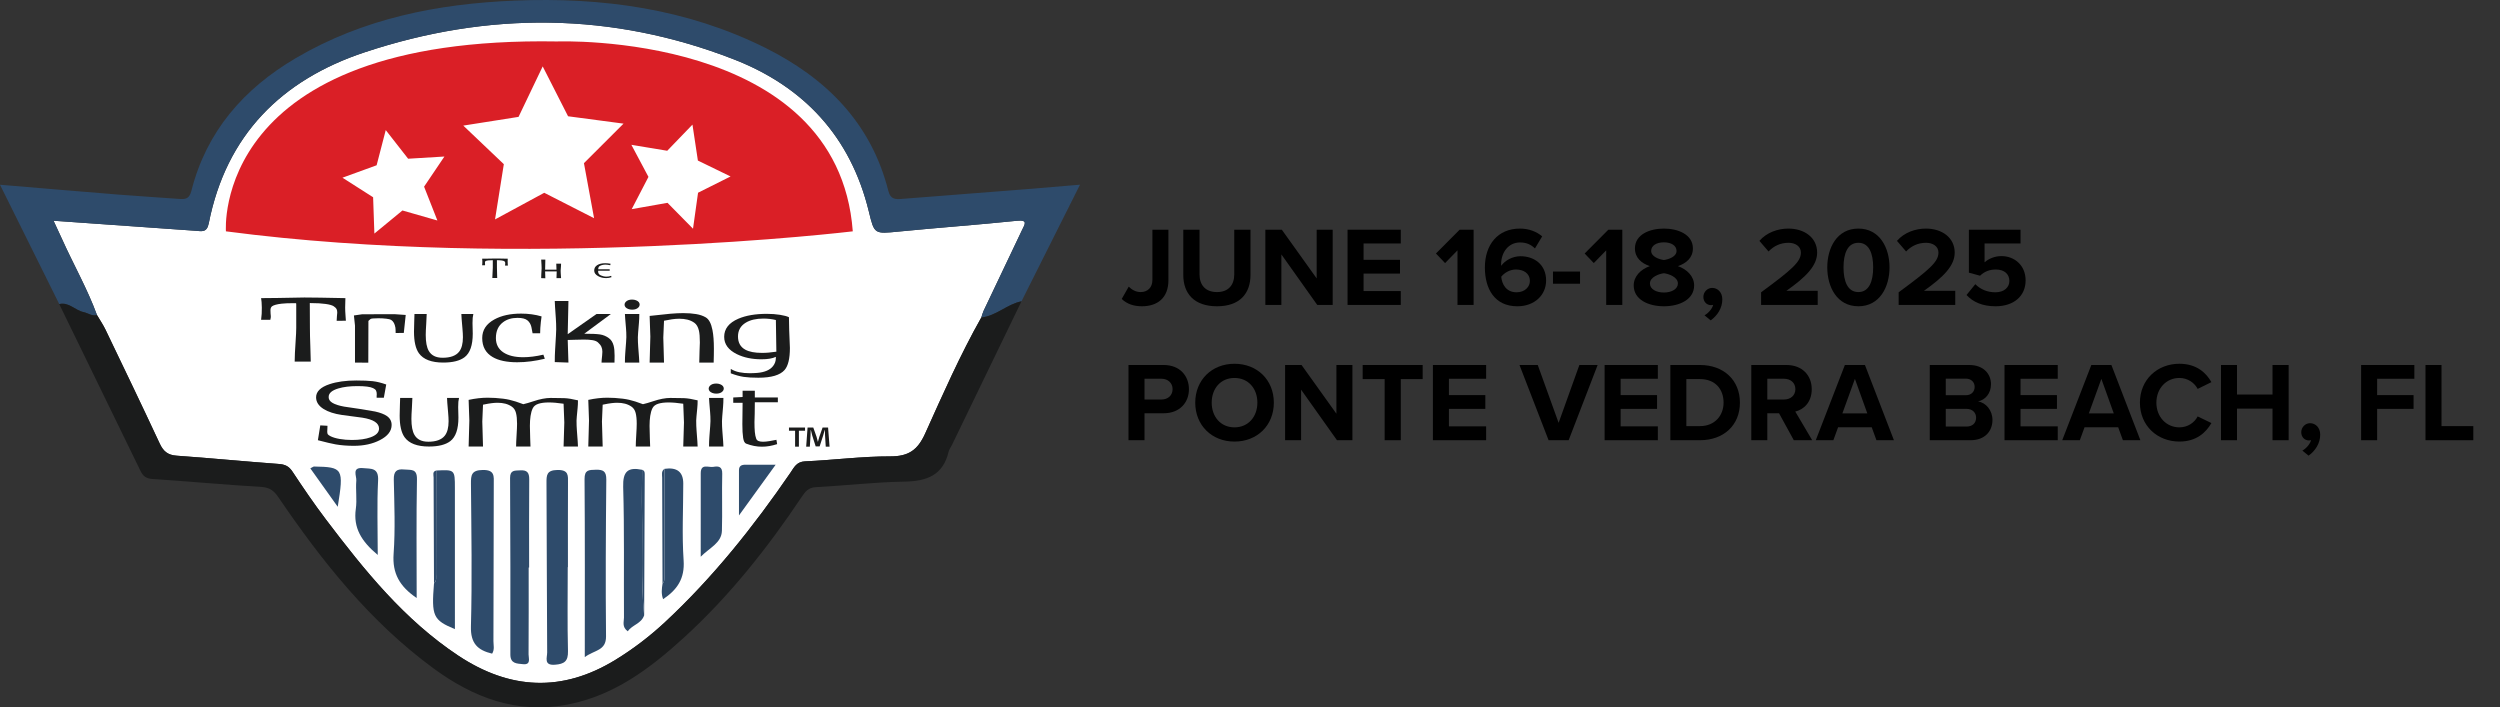 <?xml version="1.0" encoding="UTF-8"?>
<svg id="Layer_1" xmlns="http://www.w3.org/2000/svg" version="1.1" viewBox="0 0 510 144.297">
  <rect x="0" y="0" width="510" height="144.297" fill="#333333" stroke="none"/>
  <!-- Generator: Adobe Illustrator 29.3.1, SVG Export Plug-In . SVG Version: 2.1.0 Build 151)  -->
  <defs>
    <style>
      .st0 {
        fill: #fff;
      }

      .st0, .st1, .st2, .st3 {
        fill-rule: evenodd;
      }

      .st1 {
        fill: #2e4b6b;
      }

      .st2, .st4 {
        fill: #1b1c1c;
      }

      .st5 {
        isolation: isolate;
      }

      .st3 {
        fill: #da1f26;
      }
    </style>
  </defs>
  <path class="st0" d="M208.501,46.918c-2.622,5.498-5.242,10.997-7.851,16.501-.202.427-.31.898-.462,1.349-4.319,7.634-7.847,15.664-11.44,23.641-1.53,3.397-3.38,4.7-7.12,4.692-5.797-.013-11.592.76-17.395,1.014-1.746.077-2.246,1.249-2.978,2.316-7.522,10.978-15.781,21.341-25.54,30.436-3.117,2.906-6.496,5.491-10.142,7.729-10.896,6.692-21.576,6.123-32.096-.855-11.014-7.307-19.151-17.421-27.006-27.793-2.392-3.16-4.629-6.442-6.814-9.748-.728-1.101-1.523-1.458-2.802-1.552-6.95-.511-13.887-1.194-20.838-1.688-1.796-.128-2.7-.897-3.436-2.476-3.623-7.775-7.346-15.502-11.061-23.233-.496-1.031-1.152-1.986-1.735-2.977q-.37.098-.001-.002c-1.961-5.364-4.805-10.322-7.138-15.514-.539-1.199-1.103-2.386-1.724-3.728,9.891.699,19.443,1.374,28.995,2.05,1.233.087,2.284.431,2.674-1.544,3.554-17.991,14.838-29.231,31.779-34.86,25.204-8.374,50.454-8.251,75.324,1.43,14.345,5.585,23.856,15.839,27.552,31.054,1.133,4.659,1.098,4.572,6.16,4.073,8.002-.788,16.026-1.365,24.023-2.193,2.359-.244,1.619.731,1.073,1.877v0h0Z"/>
  <path class="st3" d="M113.681,8.457C42.979,7.253,46.09,47.193,46.09,47.193c61.104,8.043,127.878,0,127.878,0-3.043-40.885-60.287-38.737-60.287-38.737h0ZM89.227,44.981l-7.129-2.044-5.725,4.713-.258-7.41-6.252-3.989,6.969-2.536,1.861-7.179,4.566,5.844,7.402-.448-4.147,6.148,2.714,6.902v-0h0ZM121.194,44.516l-10.168-5.188-10.039,5.434,1.793-11.272-8.271-7.867,11.274-1.78,4.926-10.297,5.176,10.173,11.316,1.502-8.076,8.067,2.068,11.227h0ZM142.402,39.315l-1.028,7.345-5.204-5.283-7.302,1.292,3.416-6.582-3.485-6.545,7.316,1.215,5.148-5.337,1.104,7.333,6.668,3.246-6.633,3.317h0Z"/>
  <path class="st1" d="M12.087,62.033c-3.982-8.021-7.965-16.042-12.087-24.344,8.343.696,16.242,1.373,24.145,2.007,4.154.333,8.314.579,12.47.888,1.278.096,2.027-.068,2.428-1.654,3.077-12.158,10.707-20.847,21.307-27.077C74.136,3.749,89.324.759,105.074.121c17.752-.717,35.004,1.64,51.071,9.646,12.372,6.165,21.581,15.315,25.081,29.194.436,1.73,1.454,1.717,2.757,1.615,8.786-.69,17.573-1.367,26.36-2.06,3.176-.25,6.349-.533,9.977-.839-4.074,8.119-8.004,15.952-11.934,23.786-2.942.581-5.147,2.99-8.197,3.304.151-.451.26-.921.461-1.349,2.609-5.504,5.229-11.003,7.851-16.501.546-1.146,1.286-2.121-1.073-1.877-7.997.828-16.02,1.405-24.023,2.193-5.063.499-5.028.586-6.16-4.073-3.696-15.215-13.207-25.469-27.552-31.054-24.87-9.681-50.12-9.804-75.324-1.43-16.941,5.629-28.224,16.869-31.779,34.86-.39,1.974-1.44,1.63-2.674,1.544-9.552-.675-19.104-1.351-28.995-2.05.621,1.341,1.185,2.529,1.724,3.728,2.333,5.193,5.177,10.15,7.138,15.514-1.025.274-1.828-.415-2.738-.603-1.728-.356-2.983-2.102-4.959-1.636l0-0h0Z"/>
  <path class="st2" d="M12.087,62.033c1.977-.465,3.232,1.28,4.959,1.636.91.187,1.714.876,2.739.605.583.991,1.239,1.946,1.735,2.977,3.716,7.731,7.439,15.459,11.061,23.233.736,1.579,1.64,2.348,3.436,2.476,6.951.494,13.888,1.177,20.838,1.688,1.279.094,2.074.451,2.802,1.552,2.186,3.306,4.422,6.588,6.814,9.748,7.854,10.372,15.992,20.485,27.006,27.793,10.52,6.979,21.2,7.548,32.096.855,3.646-2.238,7.025-4.823,10.142-7.729,9.759-9.094,18.018-19.458,25.54-30.436.732-1.067,1.232-2.24,2.978-2.316,5.803-.254,11.598-1.027,17.395-1.014,3.739.009,5.589-1.294,7.12-4.692,3.594-7.977,7.121-16.006,11.44-23.641,3.05-.315,5.255-2.723,8.197-3.304-4.736,9.787-9.472,19.573-14.21,29.36-.209.434-.541.834-.647,1.289-1.136,4.893-4.516,6.07-9.105,6.141-5.994.094-11.975.816-17.968,1.123-1.521.077-2.159.877-2.886,1.964-6.969,10.412-14.714,20.203-23.984,28.673-6.887,6.293-14.246,11.871-23.765,13.709-10.364,2.001-19.266-1.414-27.407-7.391-12.902-9.472-22.709-21.798-31.626-34.9-.864-1.271-1.728-1.988-3.413-2.091-7.438-.449-14.861-1.139-22.298-1.632-1.272-.084-1.897-.585-2.407-1.633-5.514-11.354-11.051-22.697-16.582-34.043h-0Z"/>
  <path class="st1" d="M100.393,133.346c-2.944-.707-4.415-2.077-4.323-5.549.259-9.693.085-19.399.004-29.099-.015-1.785.102-2.786,2.404-2.823,2.499-.039,2.258,1.283,2.252,2.897-.039,10.67-.031,21.341-.069,32.012-.002.826.275,1.71-.268,2.563Z"/>
  <path class="st1" d="M115.819,115.692c0,5.713-.095,11.428.05,17.137.053,2.096-.775,2.631-2.657,2.776-2.351.181-1.583-1.47-1.59-2.499-.075-11.523-.071-23.045-.138-34.568-.009-1.624.028-2.625,2.236-2.663,2.336-.04,2.158,1.159,2.15,2.678-.029,5.713-.012,11.425-.012,17.139h-.041,0Z"/>
  <path class="st1" d="M119.295,134.05c0-12.495.047-24.4-.047-36.302-.015-1.92.876-1.883,2.268-1.922,1.544-.044,2.187.295,2.17,2.038-.102,10.649-.164,21.299-.056,31.947.03,2.978-2.369,2.77-4.336,4.239h0Z"/>
  <path class="st1" d="M107.849,115.779c0,5.903.019,11.806-.022,17.709-.005.809.562,2.189-1.162,2.002-1.196-.13-2.555-.062-2.551-1.976.021-11.999.008-23.998-.058-35.998-.009-1.67.956-1.496,2.058-1.565,1.4-.087,1.861.451,1.849,1.829-.05,5.999-.021,11.999-.021,17.999h-.093,0Z"/>
  <path class="st1" d="M88.99,95.985c3.793-.185,3.805-.185,3.808,3.567.007,9.566.002,19.134.002,28.789-4.454-1.843-4.807-2.65-4.265-9.333.593-.53.417-1.245.42-1.898.021-7.041.026-14.083.035-21.124h0Z"/>
  <path class="st1" d="M85.001,121.991c-3.503-2.37-4.988-5.047-4.705-9.01.358-5.019.145-10.084.038-15.128-.036-1.708.565-2.246,2.176-2.074,1.3.138,2.592-.25,2.549,1.996-.149,7.941-.058,15.887-.058,24.216Z"/>
  <path class="st1" d="M131.409,125.521c-.572,1.733-2.454,1.936-3.337,3.266-1.245-.897-.776-1.946-.781-2.813-.057-8.877.098-17.76-.162-26.63-.095-3.21.983-4.091,3.866-3.51-.012,2.888-.086,5.777-.024,8.663.151,7.008-.265,14.028.438,21.024Z"/>
  <path class="st1" d="M135.565,95.639c2.542-.361,3.815.632,3.82,2.98.001,5.238-.281,10.494.073,15.707.252,3.71-1.301,5.978-4.182,7.906-.428-1.117-.267-2.143-.121-3.169.453-.468.399-1.062.399-1.64.005-7.262.008-14.523.011-21.785h-0Z"/>
  <path class="st1" d="M142.947,113.57c0-5.68-.007-11.359.004-17.038.004-2.054,1.609-1.12,2.564-1.291,1.015-.183,1.855-.114,1.82,1.396-.091,3.881.047,7.766-.063,11.645-.071,2.496-2.566,3.485-4.324,5.289,0,0,0,0,0,0Z"/>
  <path class="st1" d="M77.061,113.209c-3.344-2.781-5.02-5.535-4.474-9.403.268-1.891-.063-3.859.1-5.774.08-.938-1.006-2.769,1.412-2.535,1.607.156,3.167-.129,3.032,2.523-.249,4.873-.071,9.768-.071,15.188Z"/>
  <path class="st1" d="M158.229,94.81c-2.463,3.404-4.685,6.475-7.479,10.337,0-3.636-.001-6.432.001-9.229.001-.883.528-1.12,1.312-1.114,1.88.017,3.76.005,6.167.005Z"/>
  <path class="st1" d="M68.9,103.385c-1.947-2.73-3.752-5.26-5.593-7.84.457-.23.612-.377.763-.374,5.924.105,6.087.37,4.83,8.215h0Z"/>
  <path class="st1" d="M131.409,125.521c-.703-6.996-.287-14.016-.438-21.024-.062-2.886.012-5.775.024-8.663.607.204.531.721.529,1.189-.036,9.499-.076,18.999-.115,28.499h0Z"/>
  <path class="st1" d="M88.99,95.985c-.009,7.041-.015,14.083-.035,21.124-.002.653.173,1.368-.42,1.898-.032-7.207-.07-14.414-.081-21.619,0-.499-.296-1.19.536-1.403h0Z"/>
  <path class="st1" d="M135.565,95.639c-.003,7.262-.005,14.523-.011,21.785-.001.577.053,1.171-.399,1.64-.027-7.198-.06-14.395-.072-21.592-.001-.635-.231-1.369.482-1.832h0Z"/>
  <g>
    <path class="st4" d="M100.435,56.709c0-.278.02-.705.059-1.282.025-.361.037-.629.037-.805v-1.448c0-.035-.003-.064-.007-.087h-.193c-.282,0-.515.01-.699.03-.297.033-.498.088-.602.164-.065.053-.097.134-.097.244,0,.083.003.152.007.209.005.056.01.11.015.159,0,.026-.001.056-.004.089s-.011.078-.026.134h-.572c.02-.156.032-.281.037-.375.005-.094.007-.223.007-.385,0-.136-.005-.248-.015-.338-.01-.089-.02-.17-.03-.243.382,0,.723-.003,1.026-.01.907-.02,1.459-.03,1.657-.03.367,0,.694.003.981.01.867.02,1.387.03,1.561.03l-.015.581c0,.142.007.31.022.502.015.192.022.298.022.318l-.572.005c0-.083.006-.184.019-.303.012-.119.018-.185.018-.199,0-.093-.014-.167-.041-.224-.027-.056-.087-.115-.178-.177-.092-.061-.26-.109-.505-.144s-.546-.052-.903-.052h-.074l.007,1.54c0,.312.009.691.026,1.138.017.447.026.763.026.949h-.996Z"/>
    <path class="st4" d="M111.249,52.953l-.045,2.057h2.319l-.045-1.222h.981c0,.199-.007.381-.022.547-.045.5-.067.795-.067.884,0,.212.007.407.022.586.045.533.067.845.067.934h-.936l.045-1.371h-2.364l.045,1.401-.847-.03c0-.281.007-.54.022-.775.045-.709.067-1.126.067-1.252,0-.245-.007-.47-.022-.676-.045-.616-.067-.977-.067-1.083h.847Z"/>
    <path class="st4" d="M122.777,54.081c-.297.083-.501.197-.61.343-.089.119-.134.287-.134.502h2.341v.298h-2.341c-.005.04-.009.074-.011.104-.003.03-.004.055-.004.074,0,.172.044.325.134.457.089.133.236.244.439.333.362.162.738.244,1.13.244.327,0,.644-.056.952-.169l.074.273c-.327.129-.688.194-1.085.194-.634,0-1.192-.139-1.673-.417-.515-.298-.773-.671-.773-1.118,0-.477.203-.846.61-1.108.406-.262.949-.393,1.627-.393.352,0,.721.037,1.107.109l-.074.298c-.238-.046-.412-.076-.52-.089-.169-.023-.325-.035-.468-.035-.233,0-.473.033-.721.099h0Z"/>
    <g>
      <path class="st4" d="M60.115,73.769c0-.916.065-2.322.196-4.219.081-1.188.122-2.071.122-2.649v-4.766c0-.114-.008-.21-.025-.286h-.636c-.929,0-1.696.033-2.299.098-.978.109-1.639.289-1.981.54-.212.174-.318.441-.318.801,0,.273.008.502.024.687.016.185.032.36.049.523,0,.087-.004.185-.012.294-.008.109-.037.256-.086.441h-1.884c.065-.512.106-.924.122-1.234.016-.311.025-.733.025-1.267,0-.447-.017-.818-.049-1.112-.033-.294-.065-.561-.098-.801,1.256,0,2.381-.011,3.376-.033,2.984-.065,4.803-.098,5.455-.098,1.207,0,2.283.011,3.229.033,2.854.065,4.566.098,5.137.098l-.049,1.913c0,.469.025,1.019.073,1.652.049.632.073.981.073,1.046l-1.883.016c0-.272.02-.605.061-.997.04-.393.061-.611.061-.654,0-.305-.045-.55-.134-.736-.09-.185-.286-.379-.587-.581-.302-.202-.856-.36-1.663-.474-.807-.115-1.798-.172-2.972-.172h-.244l.024,5.069c0,1.025.028,2.273.086,3.745.057,1.472.086,2.513.086,3.123h-3.278v0h-0Z"/>
      <path class="st4" d="M80.443,64.089l2.324.164-.392,3.663-1.663.016c0-.469-.016-.834-.049-1.095-.131-.774-.424-1.303-.881-1.586-.163-.098-.493-.177-.991-.237-.498-.06-1.024-.09-1.578-.09-.979,0-1.525.055-1.639.164l-.416.376-.024,8.52-2.715-.017v-7.538l-.22-2.077,1.688-.245s6.556-.016,6.556-.016Z"/>
      <path class="st4" d="M90.276,72.984c1.598,0,2.723-.409,3.376-1.226.522-.654.783-1.641.783-2.96,0-.469-.033-1.063-.098-1.782-.147-1.613-.22-2.6-.22-2.96h2.446c-.065.262-.11.523-.135.785-.025.262-.037.621-.037,1.079,0,.218.008.567.025,1.046.016.48.024.845.024,1.096,0,2.355-.555,3.957-1.663,4.807-.962.731-2.414,1.096-4.354,1.096-2.397,0-4.053-.632-4.966-1.897-.669-.938-1.003-2.409-1.003-4.415,0-.414.016-1.104.049-2.069.032-.965.049-1.474.049-1.529h2.495c0,.393-.033,1.074-.098,2.044-.065.97-.098,1.717-.098,2.24,0,1.45.204,2.53.612,3.238.538.938,1.476,1.406,2.813,1.406h0Z"/>
      <path class="st4" d="M110.848,72.347l.293.834c-.946.23-1.892.407-2.837.532-.946.126-1.875.188-2.789.188-2.137,0-3.808-.354-5.015-1.063-1.419-.828-2.128-2.12-2.128-3.876,0-1.624.823-2.889,2.471-3.793,1.451-.796,3.269-1.194,5.455-1.194,1.5,0,2.894.191,4.183.573-.066.458-.114.834-.147,1.128-.098.883-.146,1.652-.146,2.306h-1.541c-.082-.425-.163-.85-.245-1.275-.131-.567-.4-1.019-.807-1.357-.408-.338-1.085-.507-2.03-.507-1.174,0-2.153.294-2.935.883-.979.731-1.468,1.81-1.468,3.238,0,1.265.497,2.232,1.492,2.903.995.671,2.356,1.006,4.085,1.006,1.223,0,2.593-.174,4.11-.523v-0Z"/>
      <path class="st4" d="M115.961,61.407l-.147,6.77,5.871-4.121h2.935l-5.431,4.023c1.501,0,2.572.049,3.217.147.644.098,1.235.344,1.773.736.49.338.823.856,1.003,1.554.13.49.196,1.177.196,2.06,0,.24-.004.474-.012.703-.009.229-.012.458-.012.687h-2.642c0-.25.041-.73.122-1.439.032-.283.049-.54.049-.768,0-.371-.065-.706-.196-1.006-.131-.3-.367-.602-.709-.907-.245-.218-.608-.368-1.088-.45-.482-.082-1.073-.123-1.774-.123-.457,0-1.085.014-1.884.041-.799.027-1.272.041-1.419.041l.147,4.611-2.789-.098c0-.927.024-1.777.073-2.551.147-2.333.22-3.706.22-4.121,0-.807-.024-1.548-.073-2.224-.147-2.028-.22-3.216-.22-3.565h2.789v0h0Z"/>
      <path class="st4" d="M127.629,61.603c.293-.327.734-.491,1.321-.491.293,0,.562.049.807.147.489.196.734.491.734.883,0,.196-.074.376-.22.54-.293.327-.734.49-1.321.49-.293,0-.563-.049-.807-.147-.489-.196-.734-.491-.734-.883,0-.196.073-.376.22-.54h0ZM130.123,68.766c0,.72.025,1.385.074,1.995.146,1.821.22,2.889.22,3.205h-2.935c0-.719.025-1.384.074-1.995.146-1.821.22-2.889.22-3.205,0-.654-.024-1.259-.073-1.815-.146-1.657-.22-2.622-.22-2.894h2.935c0,.654-.024,1.254-.073,1.799-.146,1.646-.22,2.617-.22,2.911h0Z"/>
      <path class="st4" d="M145.584,73.966h-2.936c0-.632.02-1.441.061-2.428.041-.987.061-1.546.061-1.676,0-1.079-.065-1.891-.196-2.436-.18-.741-.485-1.265-.917-1.57-.432-.305-.901-.52-1.406-.646-.506-.125-1.069-.188-1.688-.188-.457,0-.954.038-1.492.114-.538.077-1.076.175-1.614.294,0,.436-.025,1.003-.073,1.701-.049.698-.074,1.275-.074,1.733,0,.665.025,1.516.074,2.551.049,1.036.073,1.887.073,2.551h-2.935c0-.675.024-1.553.073-2.633.049-1.079.073-1.968.073-2.665,0-.545-.025-1.248-.073-2.11-.049-.861-.073-1.564-.073-2.109,2.577-.273,3.971-.42,4.183-.442,1.027-.087,1.916-.131,2.666-.131.994,0,1.875.066,2.642.196.766.131,1.419.354,1.956.671.652.381,1.109,1.243,1.37,2.584.196.992.293,2.262.293,3.81,0,.414-.004.856-.012,1.324-.008.469-.02.97-.036,1.504h0Z"/>
      <path class="st4" d="M160.945,64.71c0,.927.017,1.783.049,2.567.098,2.366.147,3.598.147,3.696,0,2.17-.359,3.668-1.077,4.497-.914,1.057-2.699,1.586-5.357,1.586-1.207,0-2.202-.057-2.985-.172s-1.664-.357-2.642-.728v-.899c.522.327,1.113.556,1.773.687.661.131,1.374.196,2.14.196.424,0,.746-.011.967-.033.22-.022.387-.033.501-.033,1.549-.131,2.633-.6,3.253-1.406.375-.48.563-1.035.563-1.668v-.147c0-.011-.009-.027-.025-.049-.669.327-1.639.49-2.911.49-1.924,0-3.595-.348-5.014-1.046-1.729-.85-2.593-2.027-2.593-3.532,0-1.635.962-2.867,2.887-3.696,1.549-.665,3.482-.997,5.797-.997.978,0,1.875.065,2.69.196.816.131,1.427.294,1.835.491h-0ZM158.377,71.742l-.098-6.459c-.816-.196-1.664-.294-2.544-.294-1.485,0-2.683.278-3.596.834-1.061.643-1.59,1.581-1.59,2.812,0,1.254.498,2.153,1.493,2.698.799.436,1.924.654,3.376.654.505,0,.966-.019,1.382-.057.416-.038.942-.101,1.578-.188h-0Z"/>
    </g>
    <g>
      <path class="st4" d="M64.849,89.802l.489-3.025,1.468.082c0,.196-.008.425-.025.687-.016.262-.024.431-.024.506,0,.24.037.417.11.532.073.114.257.249.55.401.473.239,1.101.428,1.883.564.783.137,1.614.205,2.495.205,1.533,0,2.797-.18,3.792-.54,1.158-.415,1.737-1.008,1.737-1.783,0-1.122-1.134-1.864-3.4-2.224-1.794-.229-3.188-.415-4.183-.556-1.55-.229-2.788-.632-3.718-1.21-1.027-.643-1.541-1.439-1.541-2.387,0-1.178.913-2.071,2.74-2.682,1.5-.501,3.318-.752,5.455-.752,1.402,0,2.519.047,3.351.139.832.093,1.753.319,2.764.679l-.489,2.698h-1.468v-.359c0-.12.008-.24.025-.36,0-.294-.049-.54-.147-.736-.098-.196-.302-.365-.612-.507-.571-.273-1.631-.409-3.18-.409-1.533,0-2.83.159-3.889.474-1.321.393-1.981.965-1.981,1.717v.114c0,.872,1.052,1.499,3.155,1.881,1.468.218,2.536.376,3.204.474,1.728.273,2.764.447,3.107.523,1.076.24,1.883.551,2.422.932.636.447.954,1.052.954,1.815,0,1.243-.799,2.273-2.397,3.091-1.501.774-3.27,1.161-5.308,1.161-1.337,0-2.577-.098-3.718-.294-.75-.131-1.957-.415-3.62-.851,0,0,0,0,0,0Z"/>
      <path class="st4" d="M87.353,90.113c1.598,0,2.723-.408,3.376-1.226.522-.654.783-1.641.783-2.96,0-.468-.033-1.062-.098-1.782-.147-1.613-.22-2.6-.22-2.96h2.446c-.065.262-.11.524-.135.785-.024.262-.037.621-.037,1.079,0,.218.008.567.025,1.046.016.48.025.845.025,1.096,0,2.355-.555,3.957-1.663,4.807-.962.731-2.414,1.096-4.354,1.096-2.397,0-4.053-.632-4.966-1.897-.669-.938-1.003-2.409-1.003-4.415,0-.415.016-1.104.049-2.069.032-.965.049-1.474.049-1.529h2.495c0,.393-.033,1.074-.098,2.044-.065.97-.098,1.716-.098,2.24,0,1.45.204,2.529.612,3.238.538.938,1.476,1.406,2.813,1.406h0Z"/>
      <path class="st4" d="M117.906,81.676c0,.567-.025,1.09-.073,1.569-.147,1.45-.22,2.3-.22,2.551,0,.73.025,1.406.073,2.027.147,1.854.22,2.944.22,3.271h-2.935c0-.621.025-1.433.073-2.436.049-1.003.074-1.826.074-2.47,0-.49-.025-1.128-.074-1.913-.049-.785-.073-1.423-.073-1.913-.603-.087-1.15-.153-1.639-.196-.489-.044-.954-.065-1.394-.065-.832,0-1.529.09-2.091.27-.563.18-.95.485-1.162.916-.212.431-.363.954-.453,1.569-.09.617-.135,1.29-.135,2.02,0,.665.02,1.512.061,2.543.041,1.03.061,1.589.061,1.676h-2.936c0-.512.033-1.292.098-2.338.065-1.046.098-1.815.098-2.305,0-.905-.073-1.641-.22-2.208-.147-.567-.424-.992-.832-1.276-.408-.283-.852-.487-1.333-.613-.481-.126-1.007-.188-1.578-.188-.343,0-.73.025-1.162.074-.432.049-1.04.155-1.822.319,0,.436-.024,1.003-.073,1.7-.049.698-.073,1.275-.073,1.733,0,.666.024,1.516.073,2.551.049,1.036.073,1.886.073,2.551h-2.935c0-.675.024-1.554.073-2.633s.073-1.968.073-2.665c0-.545-.024-1.248-.073-2.11-.049-.861-.073-1.565-.073-2.11,1.386-.294,2.674-.442,3.865-.442.473,0,.995.017,1.566.049,1.158.076,2.124.202,2.899.377.774.174,1.716.474,2.825.899.571-.13,1.264-.332,2.079-.605,1.337-.447,2.503-.671,3.498-.671,1.141,0,2.071.014,2.789.041.717.027,1.647.177,2.788.45h0Z"/>
      <path class="st4" d="M142.319,81.676c0,.567-.025,1.09-.074,1.569-.146,1.45-.22,2.3-.22,2.551,0,.73.024,1.406.073,2.027.146,1.854.22,2.944.22,3.271h-2.936c0-.621.025-1.433.074-2.436.049-1.003.073-1.826.073-2.47,0-.49-.025-1.128-.073-1.913-.049-.785-.074-1.423-.074-1.913-.603-.087-1.149-.153-1.638-.196-.49-.044-.954-.065-1.395-.065-.832,0-1.529.09-2.091.27-.563.18-.951.485-1.162.916-.212.431-.363.954-.452,1.569-.09.617-.135,1.29-.135,2.02,0,.665.02,1.512.061,2.543.041,1.03.061,1.589.061,1.676h-2.936c0-.512.033-1.292.098-2.338s.098-1.815.098-2.305c0-.905-.074-1.641-.22-2.208-.147-.567-.424-.992-.832-1.276-.408-.283-.853-.487-1.333-.613-.481-.126-1.007-.188-1.578-.188-.342,0-.73.025-1.162.074-.432.049-1.04.155-1.822.319,0,.436-.025,1.003-.074,1.7-.049.698-.073,1.275-.073,1.733,0,.666.025,1.516.073,2.551.049,1.036.074,1.886.074,2.551h-2.936c0-.675.025-1.554.074-2.633.049-1.079.073-1.968.073-2.665,0-.545-.025-1.248-.073-2.11-.049-.861-.074-1.565-.074-2.11,1.386-.294,2.674-.442,3.865-.442.472,0,.994.017,1.565.049,1.158.076,2.124.202,2.899.377.774.174,1.716.474,2.825.899.571-.13,1.264-.332,2.079-.605,1.337-.447,2.503-.671,3.498-.671,1.141,0,2.071.014,2.789.041.717.027,1.647.177,2.789.45h0Z"/>
      <path class="st4" d="M144.789,78.732c.293-.327.734-.49,1.321-.49.293,0,.563.049.807.147.49.196.734.491.734.883,0,.196-.073.377-.22.54-.293.327-.733.49-1.321.49-.293,0-.562-.049-.807-.147-.489-.196-.734-.491-.734-.883,0-.196.074-.376.22-.54h0ZM147.284,85.894c0,.72.025,1.385.073,1.995.147,1.821.22,2.889.22,3.205h-2.935c0-.719.025-1.384.073-1.995.147-1.821.22-2.889.22-3.205,0-.654-.025-1.259-.073-1.815-.147-1.657-.22-2.622-.22-2.895h2.935c0,.654-.025,1.254-.073,1.799-.147,1.646-.22,2.617-.22,2.911h0Z"/>
      <path class="st4" d="M154.28,89.525c.081.207.241.357.477.45.236.092.534.138.893.138.375,0,.823-.043,1.345-.13.652-.131,1.117-.218,1.395-.262l.146.883c-.554.174-1.085.305-1.59.393-.506.087-1.011.13-1.517.13-1.061,0-2.128-.207-3.205-.621-.31-.109-.518-.501-.624-1.177-.106-.676-.159-1.608-.159-2.796,0-.447.008-1.164.025-2.151.016-.986.024-1.725.024-2.216h-1.908v-1.079l1.908-.098v-1.275h2.495v1.374h4.697v.981h-4.697c0,.949-.009,1.731-.025,2.347-.017.616-.033,1.186-.049,1.708,0,.796.024,1.464.073,2.003.049.54.147,1.006.293,1.398v0h0Z"/>
    </g>
  </g>
  <path class="st4" d="M164.227,87.219v.646h-1.251v3.262h-.776v-3.262h-1.25v-.646h3.276ZM168.452,91.127l-.143-2.3c-.015-.301-.015-.675-.029-1.092h-.044c-.101.345-.215.804-.33,1.164l-.704,2.17h-.805l-.704-2.227c-.072-.302-.187-.762-.273-1.107h-.044c0,.359-.014.733-.029,1.092l-.143,2.3h-.748l.287-3.908h1.164l.675,1.911c.086.301.158.589.259.991h.015c.101-.359.187-.69.273-.977l.676-1.925h1.121l.302,3.908h-.776,0Z"/>
  <g class="st5">
    <g class="st5">
      <path d="M230.259,58.478c.598.575,1.38,1.104,2.439,1.104,1.449,0,2.392-.967,2.392-2.462v-10.26h3.267v10.306c0,3.634-2.254,5.314-5.406,5.314-1.565,0-3.014-.414-4.118-1.496l1.426-2.507h0Z"/>
      <path d="M241.391,46.86h3.312v9.11c0,2.139,1.174,3.612,3.567,3.612,2.346,0,3.52-1.472,3.52-3.612v-9.11h3.312v9.202c0,3.818-2.186,6.418-6.832,6.418-4.693,0-6.879-2.622-6.879-6.396v-9.225h-0Z"/>
      <path d="M268.717,62.204l-7.316-10.306v10.306h-3.267v-15.344h3.359l7.109,9.938v-9.938h3.266v15.344h-3.151Z"/>
      <path d="M274.901,62.204v-15.344h10.858v2.807h-7.591v3.336h7.43v2.807h-7.43v3.566h7.591v2.83h-10.858Z"/>
      <path d="M297.326,62.204v-11.134l-2.53,2.599-1.863-1.955,4.83-4.854h2.853v15.344h-3.289Z"/>
      <path d="M310.07,46.63c1.863,0,3.428.645,4.532,1.588l-1.472,2.461c-.828-.782-1.703-1.218-3.059-1.218-2.324,0-3.842,2.001-3.842,4.439,0,.116,0,.23.022.322.713-1.036,2.255-1.955,3.934-1.955,2.76,0,5.222,1.679,5.222,4.946,0,2.991-2.37,5.268-5.866,5.268-4.671,0-6.626-3.589-6.626-7.914,0-4.647,2.622-7.937,7.155-7.937h0ZM309.241,54.98c-1.15,0-2.254.575-2.991,1.472.138,1.472.967,3.175,3.129,3.175,1.772,0,2.715-1.196,2.715-2.278,0-1.657-1.357-2.37-2.853-2.37h0Z"/>
      <path d="M316.807,57.879v-2.484h5.521v2.484h-5.521Z"/>
      <path d="M327.663,62.204v-11.134l-2.531,2.599-1.863-1.955,4.831-4.854h2.853v15.344h-3.289Z"/>
      <path d="M336.563,54.29c-1.703-.575-3.037-1.701-3.037-3.612,0-2.875,3.06-4.049,5.913-4.049,2.829,0,5.912,1.174,5.912,4.049,0,1.91-1.357,3.037-3.059,3.612,1.841.645,3.313,2.071,3.313,3.934,0,2.853-2.945,4.256-6.165,4.256s-6.165-1.38-6.165-4.256c0-1.863,1.449-3.289,3.289-3.934h-0ZM339.439,55.74c-.967.115-2.853.759-2.853,2.093,0,1.128,1.242,1.841,2.853,1.841,1.565,0,2.853-.713,2.853-1.841,0-1.334-1.909-1.979-2.853-2.093ZM339.439,49.436c-1.518,0-2.6.667-2.6,1.749,0,1.196,1.657,1.725,2.6,1.863.943-.138,2.576-.667,2.576-1.863,0-1.081-1.081-1.749-2.576-1.749Z"/>
      <path d="M347.719,64.321c.736-.392,1.587-1.335,1.771-2.139-.07.022-.276.069-.437.069-.875,0-1.565-.691-1.565-1.679,0-1.013.828-1.841,1.795-1.841,1.08,0,2.07.851,2.07,2.346,0,1.726-.966,3.267-2.37,4.279l-1.265-1.034h0Z"/>
      <path d="M359.265,62.204v-2.576c6.28-4.625,8.121-6.212,8.121-8.098,0-1.334-1.22-2.001-2.508-2.001-1.725,0-3.059.691-4.095,1.771l-1.864-2.162c1.496-1.725,3.773-2.508,5.913-2.508,3.267,0,5.866,1.841,5.866,4.9,0,2.622-2.162,4.9-6.28,7.798h6.396v2.876h-11.548Z"/>
      <path d="M379.113,46.63c4.371,0,6.35,3.957,6.35,7.914s-1.979,7.937-6.35,7.937c-4.393,0-6.35-3.98-6.35-7.937s1.956-7.914,6.35-7.914ZM379.113,49.528c-2.208,0-3.037,2.186-3.037,5.016s.829,5.038,3.037,5.038c2.185,0,3.014-2.209,3.014-5.038s-.829-5.016-3.014-5.016Z"/>
      <path d="M387.324,62.204v-2.576c6.28-4.625,8.121-6.212,8.121-8.098,0-1.334-1.22-2.001-2.508-2.001-1.725,0-3.059.691-4.095,1.771l-1.863-2.162c1.495-1.725,3.772-2.508,5.912-2.508,3.267,0,5.867,1.841,5.867,4.9,0,2.622-2.163,4.9-6.281,7.798h6.396v2.876h-11.548Z"/>
      <path d="M402.965,57.971c1.058,1.081,2.484,1.657,4.095,1.657,1.817,0,2.853-1.036,2.853-2.301,0-1.403-1.013-2.346-2.76-2.346-1.266,0-2.301.391-3.221,1.266l-2.278-.622v-8.764h10.536v2.807h-7.339v3.842c.805-.713,2.047-1.266,3.451-1.266,2.6,0,4.923,1.841,4.923,4.946,0,3.244-2.439,5.292-6.143,5.292-2.668,0-4.601-.875-5.912-2.301l1.795-2.208h0Z"/>
    </g>
    <g class="st5">
      <path d="M230.213,89.803v-15.344h7.177c3.336,0,5.153,2.254,5.153,4.946,0,2.668-1.839,4.9-5.153,4.9h-3.91v5.498h-3.267,0ZM236.954,77.266h-3.474v4.233h3.474c1.288,0,2.254-.828,2.254-2.116,0-1.266-.966-2.117-2.254-2.117h0Z"/>
      <path d="M251.834,74.207c4.647,0,8.029,3.312,8.029,7.937s-3.381,7.937-8.029,7.937c-4.624,0-8.005-3.313-8.005-7.937s3.381-7.937,8.005-7.937ZM251.834,77.105c-2.829,0-4.647,2.162-4.647,5.038,0,2.853,1.818,5.038,4.647,5.038s4.671-2.186,4.671-5.038c0-2.876-1.841-5.038-4.671-5.038Z"/>
      <path d="M272.742,89.803l-7.316-10.306v10.306h-3.267v-15.344h3.359l7.109,9.938v-9.938h3.266v15.344h-3.151Z"/>
      <path d="M282.469,89.803v-12.469h-4.485v-2.875h12.239v2.875h-4.463v12.469h-3.291Z"/>
      <path d="M292.312,89.803v-15.344h10.859v2.807h-7.592v3.336h7.43v2.807h-7.43v3.566h7.592v2.83h-10.859Z"/>
      <path d="M315.911,89.803l-5.935-15.344h3.727l4.255,11.801,4.234-11.801h3.726l-5.912,15.344h-4.096Z"/>
      <path d="M327.341,89.803v-15.344h10.859v2.807h-7.592v3.336h7.43v2.807h-7.43v3.566h7.592v2.83h-10.859Z"/>
      <path d="M340.75,89.803v-15.344h6.05c4.809,0,8.144,3.059,8.144,7.684s-3.335,7.66-8.144,7.66h-6.05ZM344.017,86.927h2.783c3.037,0,4.809-2.186,4.809-4.784,0-2.715-1.657-4.809-4.809-4.809h-2.783v9.593Z"/>
      <path d="M365.937,89.803l-3.014-5.498h-2.392v5.498h-3.267v-15.344h7.177c3.197,0,5.154,2.093,5.154,4.946,0,2.715-1.703,4.164-3.359,4.555l3.451,5.843h-3.75ZM363.958,77.266h-3.428v4.233h3.428c1.312,0,2.3-.828,2.3-2.116,0-1.289-.988-2.117-2.3-2.117h0Z"/>
      <path d="M382.795,89.803l-.966-2.646h-6.856l-.966,2.646h-3.588l5.935-15.344h4.095l5.912,15.344h-3.566,0ZM378.401,77.288l-2.554,7.04h5.084l-2.53-7.04Z"/>
      <path d="M393.671,89.803v-15.344h8.075c2.921,0,4.417,1.863,4.417,3.91,0,1.933-1.196,3.221-2.646,3.52,1.634.254,2.945,1.841,2.945,3.773,0,2.3-1.541,4.141-4.463,4.141h-8.327 0ZM396.938,80.625h4.095c1.104,0,1.795-.713,1.795-1.703,0-.943-.691-1.679-1.795-1.679h-4.095v3.381h0ZM396.938,87.019h4.209c1.243,0,1.979-.713,1.979-1.817,0-.966-.69-1.795-1.979-1.795h-4.209v3.612Z"/>
      <path d="M408.921,89.803v-15.344h10.859v2.807h-7.592v3.336h7.43v2.807h-7.43v3.566h7.592v2.83h-10.859Z"/>
      <path d="M433.072,89.803l-.966-2.646h-6.856l-.966,2.646h-3.588l5.935-15.344h4.095l5.912,15.344h-3.566,0ZM428.679,77.288l-2.554,7.04h5.084l-2.53-7.04Z"/>
      <path d="M436.543,82.143c0-4.717,3.567-7.937,8.052-7.937,3.497,0,5.452,1.839,6.534,3.75l-2.808,1.38c-.643-1.243-2.024-2.232-3.726-2.232-2.668,0-4.693,2.139-4.693,5.038s2.025,5.038,4.693,5.038c1.703,0,3.083-.967,3.726-2.232l2.808,1.357c-1.105,1.91-3.037,3.773-6.534,3.773-4.485,0-8.052-3.221-8.052-7.937Z"/>
      <path d="M463.594,89.803v-6.442h-7.246v6.442h-3.267v-15.344h3.267v6.027h7.246v-6.027h3.291v15.344h-3.291Z"/>
      <path d="M469.686,91.92c.736-.392,1.587-1.335,1.771-2.139-.07.022-.276.069-.437.069-.875,0-1.565-.691-1.565-1.679,0-1.013.828-1.841,1.795-1.841,1.08,0,2.07.851,2.07,2.346,0,1.726-.966,3.267-2.37,4.279l-1.265-1.034h0Z"/>
      <path d="M481.669,89.803v-15.344h10.859v2.807h-7.592v3.336h7.43v2.807h-7.43v6.396h-3.267Z"/>
      <path d="M494.802,89.803v-15.344h3.267v12.468h6.487v2.876h-9.754,0Z"/>
    </g>
  </g>
</svg>